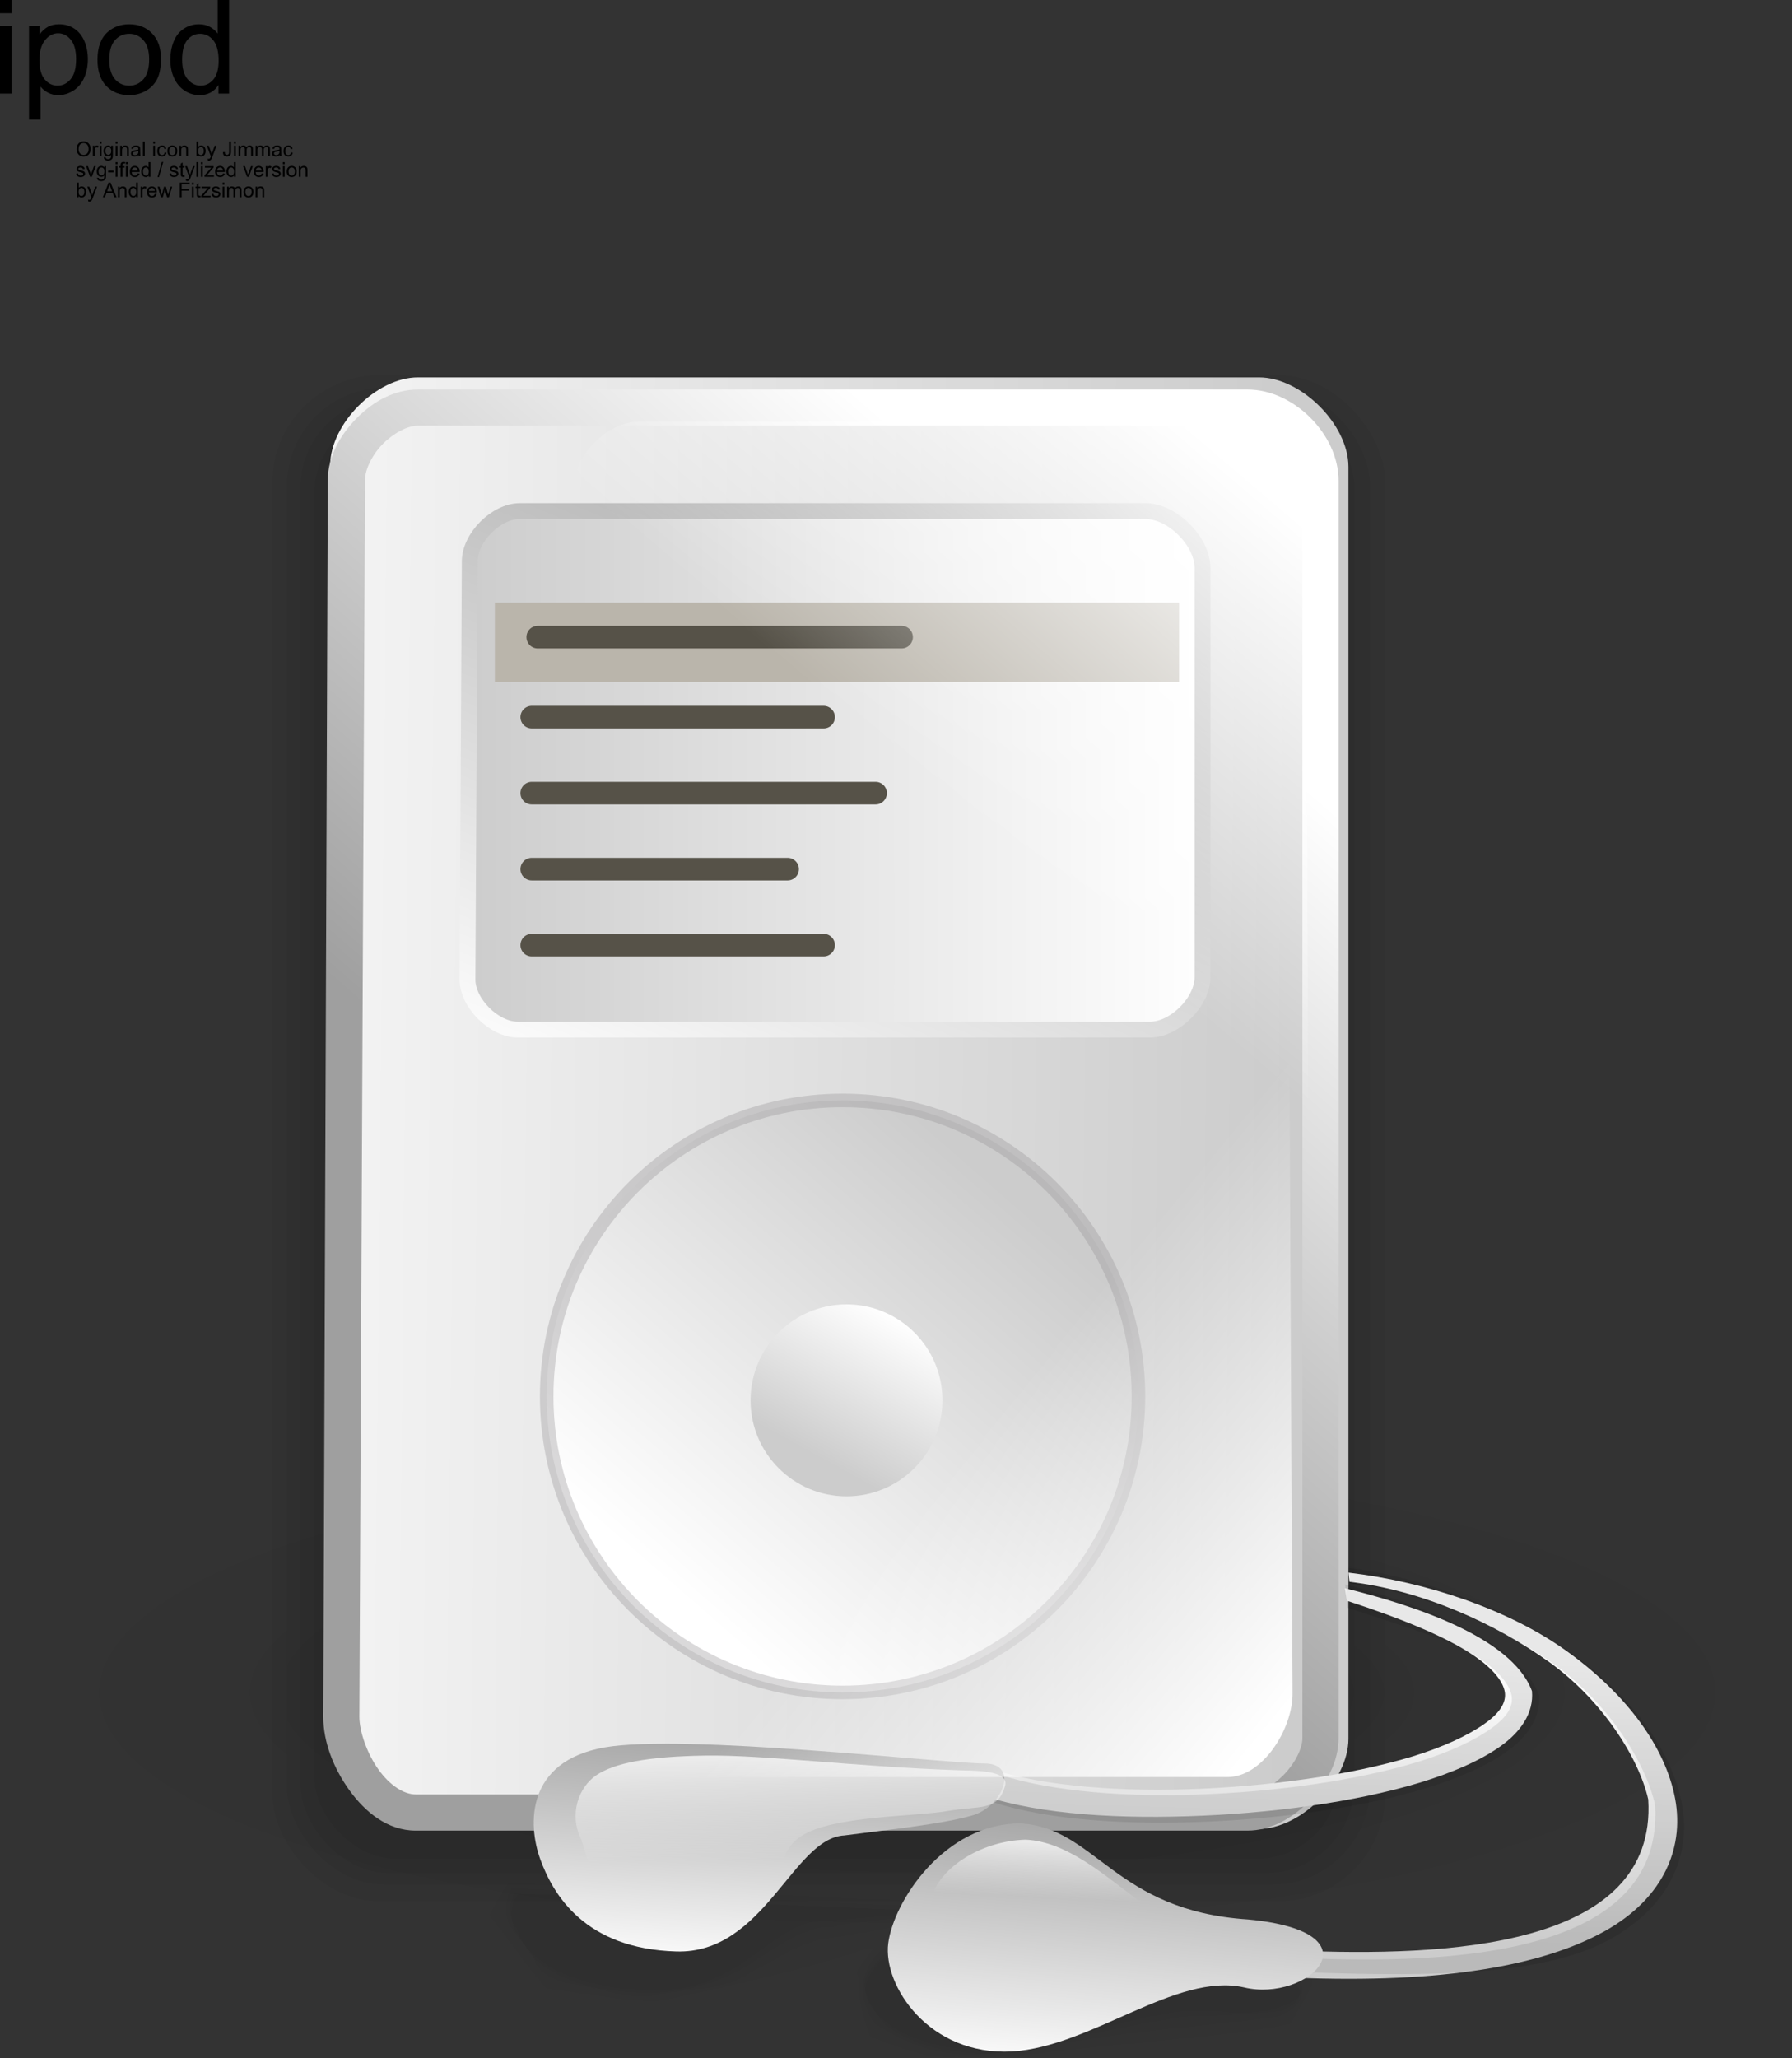 <?xml version="1.0" encoding="UTF-8"?>
<svg version="1.1" viewBox="0 0 164.58 188.97" xmlns="http://www.w3.org/2000/svg" xmlns:xlink="http://www.w3.org/1999/xlink">
<rect x="0" y="0" width="164.58" height="188.97" fill="#333333" stroke="none"/>
<defs>
<linearGradient id="d">
<stop stop-color="#fff" stop-opacity="0" offset="0"/>
<stop stop-color="#fff" offset="1"/>
</linearGradient>
<linearGradient id="c">
<stop stop-color="#9f9f9f" offset="0"/>
<stop stop-color="#fff" offset="1"/>
</linearGradient>
<linearGradient id="a">
<stop stop-opacity=".115" offset="0"/>
<stop stop-opacity="0" offset="1"/>
</linearGradient>
<linearGradient id="b">
<stop stop-color="#ccc" offset="0"/>
<stop stop-color="#fff" offset="1"/>
</linearGradient>
<linearGradient id="p" x1="36.71" x2="93.953" y1="19.995" y2="19.995" gradientTransform="scale(1.186 .843)" gradientUnits="userSpaceOnUse" xlink:href="#b"/>
<linearGradient id="o" x1="141.22" x2="8.121" y1="58.898" y2="56.978" gradientTransform="scale(.84 1.19)" gradientUnits="userSpaceOnUse" xlink:href="#b"/>
<radialGradient id="e" cx="-51.176" cy="-29.754" r="22.154" gradientUnits="userSpaceOnUse" xlink:href="#a"/>
<linearGradient id="n" x1="77.969" x2="113.38" y1="74.905" y2="17.41" gradientTransform="scale(.84 1.191)" gradientUnits="userSpaceOnUse" xlink:href="#c"/>
<linearGradient id="m" x1="28.488" x2="19.041" y1="23.632" y2="34.459" gradientUnits="userSpaceOnUse" xlink:href="#b"/>
<linearGradient id="l" x1="21.82" x2="28.459" y1="34.528" y2="22.448" gradientUnits="userSpaceOnUse" xlink:href="#b"/>
<linearGradient id="k" x1="78.029" x2="36.105" y1="7.929" y2="79.201" gradientTransform="scale(1.186 .843)" gradientUnits="userSpaceOnUse" xlink:href="#c"/>
<linearGradient id="aa" x1="16.213" x2="13.665" y1="60.277" y2="76.761" gradientTransform="scale(1.601 .624)" gradientUnits="userSpaceOnUse" xlink:href="#c"/>
<linearGradient id="j" x1="75.953" x2="76.852" y1="199.36" y2="189.95" gradientTransform="scale(1.39 .719)" gradientUnits="userSpaceOnUse" xlink:href="#d"/>
<linearGradient id="i" x1="47.097" x2="46.3" y1="215.44" y2="196.63" gradientTransform="scale(1.545 .647)" gradientUnits="userSpaceOnUse" xlink:href="#d"/>
<linearGradient id="h" x1="88.548" x2="90.248" y1="192.65" y2="158.54" gradientTransform="scale(1.315 .76)" gradientUnits="userSpaceOnUse" xlink:href="#b"/>
<linearGradient id="g" x1="108.98" x2="128.49" y1="39.61" y2="7.195" gradientTransform="scale(.84 1.19)" gradientUnits="userSpaceOnUse" xlink:href="#d"/>
<linearGradient id="f" x1="111.31" x2="135.57" y1="81.803" y2="110.09" gradientTransform="scale(.84 1.19)" gradientUnits="userSpaceOnUse" xlink:href="#d"/>
<linearGradient id="ab" x1="84.883" x2="64.232" y1="255.16" y2="213.09" gradientTransform="scale(1.309 .764)" gradientUnits="userSpaceOnUse" xlink:href="#a"/>
<linearGradient id="z" x1="7.398" x2="10.096" y1="91.368" y2="76.259" gradientTransform="scale(1.639 .61)" gradientUnits="userSpaceOnUse" xlink:href="#a"/>
<linearGradient id="y" x1="84.889" x2="64.241" y1="255.14" y2="213.07" gradientTransform="scale(1.309 .764)" gradientUnits="userSpaceOnUse" xlink:href="#a"/>
<linearGradient id="x" x1="82.953" x2="63.48" y1="255.96" y2="216.29" gradientTransform="scale(1.32 .758)" gradientUnits="userSpaceOnUse" xlink:href="#a"/>
<linearGradient id="w" x1="84.439" x2="64.104" y1="254.96" y2="213.53" gradientTransform="scale(1.31 .763)" gradientUnits="userSpaceOnUse" xlink:href="#a"/>
<linearGradient id="v" x1="83.117" x2="63.104" y1="256.81" y2="216.04" gradientTransform="scale(1.322 .756)" gradientUnits="userSpaceOnUse" xlink:href="#a"/>
<linearGradient id="u" x1="7.428" x2="9.963" y1="93.51" y2="79.317" gradientTransform="scale(1.673 .598)" gradientUnits="userSpaceOnUse" xlink:href="#a"/>
<linearGradient id="t" x1="7.337" x2="9.832" y1="94.823" y2="80.855" gradientTransform="scale(1.698 .589)" gradientUnits="userSpaceOnUse" xlink:href="#a"/>
<linearGradient id="s" x1="7.469" x2="10.053" y1="92.4" y2="77.929" gradientTransform="scale(1.655 .604)" gradientUnits="userSpaceOnUse" xlink:href="#a"/>
<linearGradient id="r" x1="22.048" x2="20.419" y1="55.342" y2="65.88" gradientTransform="scale(1.381 .724)" gradientUnits="userSpaceOnUse" xlink:href="#c"/>
<linearGradient id="q" x1="14.067" x2="12.451" y1="57.079" y2="67.534" gradientTransform="scale(1.505 .664)" gradientUnits="userSpaceOnUse" xlink:href="#c"/>
</defs>
<g transform="matrix(1.016 0 0 1.016 -2.01 29.064)">
<path d="m33.66 15.708c0.018-3.617 4.056-7.673 7.673-7.673h73.597c3.68 0 7.82 4.131 7.82 7.815v111.25c0 3.72-4.17 7.88-7.89 7.88h-73.811c-4.304 0-7.942-5.89-7.921-10.19l0.532-109.08z" fill="#fff" fill-rule="evenodd" stroke-width=".438"/>
<g transform="matrix(1.077,0,0,1.17,33.195,-71.134)" fill-opacity=".074" fill-rule="evenodd" stroke-width=".25">
<path d="m84.073 157.86c-0.786 1.71-1.035 3.58-0.273 5.31 2.65 1.7 5.492 3.06 8.246 4.52 2.415 1.21 1.52 1.97-0.494 3.29-2.013 1.31-3.777 1.79-6.829 2.54-3.052 0.74-6.725 1.29-11.648 1-4.923-0.3-14.502-1.09-18.096-0.36s-1.797 3.41-0.474 4.54c1.322 1.13 2.467 0.34 6.102 0.78 3.636 0.44 10.762 0.65 15.961 0.22 5.199-0.44 11.457-0.67 15.325-1.91 3.868-1.23 6.323-3.62 7.587-5.22 1.26-1.61 0.264-3.63 2.02-1.3 1.76 2.33 4.75 5.24 5.01 7.57 0.25 2.34-1.31 3.62-3.37 5.14-2.05 1.52-4.122 2.06-7.849 2.88-3.726 0.82-9.92 1.29-14.592 2.25-1.52 1.12-1.644 1.22-0.984 2.9 5.679-0.18 12.462 0.94 16.87 0.15 4.405-0.8 12.305-3.15 14.375-7.13 1.85-3.64 2.14-6.79 0.84-9.61s-4.58-6.34-7.47-8.6c-2.88-2.26-5.762-4.61-9.416-5.44-3.584-1.26-7.162-2.54-10.75-3.79l-0.091 0.27z" fill="url(#y)"/>
<path d="m85.009 159.03-0.616 0.92c5.942 0.7 11.814 3.35 16.097 6.38 4.28 3.02 7.29 7.65 8.05 10.98 0.76 11.96-16.604 12.55-28.456 12.07l-0.091 2.16c12.072 0.49 20.077-1 24.987-3.69 4.92-2.69 6.6-6.86 5.66-10.99-0.94-4.12-4.17-8.2-8.76-11.43-4.584-3.24-10.528-5.65-16.871-6.4zm-1.12 1.38 0.299 1.05c4.674 1.5 7.994 2.92 10.033 4.24 2.039 1.31 2.672 2.42 2.736 3.15s-0.333 1.51-1.642 2.43c-1.308 0.92-3.349 1.86-5.837 2.61-4.975 1.5-11.703 2.41-18.149 2.61-6.447 0.21-12.644-0.38-16.417-1.8l-0.821 2.07c4.309 1.62 10.621 2.1 17.238 1.9 6.616-0.21 13.54-1.13 18.788-2.71 2.624-0.79 4.848-1.74 6.475-2.88 1.628-1.14 2.708-2.66 2.554-4.41-1.639-4.35-9.903-6.95-15.257-8.26z" fill="url(#x)"/>
<path d="m84.399 158.18c-0.743 1.52-1.456 3.07-0.122 4.52 1.662 1.45 4.157 1.99 6.132 3.09 1.634 0.99 4.205 1.11 4.49 3.36-0.772 2.17-1.661 2.07-5.687 3.18-4.248 1.01-8.33 1.37-12.965 1.8-4.634 0.42-11.275 0.96-14.715 0.54-3.441-0.43-4.366-1.1-6.136-0.46s-3.724 2.91-0.365 3.96c3.359 1.06 10.173 1.4 15.667 1.23 5.495-0.17 13.059-1.08 17.002-1.49 3.944-0.41 9.158-2.91 10.972-5.77 1.928-2.75 0.266-5.18 2.218-3.01 2.29 1.68 3.96 4.09 5.09 6.01 1.12 1.93 1.48 3.78 0.68 5.67-0.8 1.88-2.43 3.3-4.49 4.37-2.171 1.17-3.025 1.56-6.499 2.23s-15.087-1.63-14.449 1.52c-2.042 0.23-2.141 1.1-1.423 2.33 3.736 0.95 7.868 1.05 11.431 0.89 3.562-0.15 7.223-0.47 9.82-1.63 2.59-1.16 8.1-2.96 9.48-6.31 1.27-3.13 2.23-5.85 0.88-8.62s-4.12-6.64-7.41-8.86c-1.9-1.64-3.57-3.34-6.035-4.04-4.281-2.15-8.934-3.32-13.475-4.78l-0.091 0.27z" fill="url(#w)"/>
<path d="m84.438 158.72c-1.418 1.35-1.249 2.56 0.182 3.78 3.202 1.41 6.663 2.57 9.675 4.28 1.39 0.85 2.481 2.63-0.743 4.8-3.888 2.5-17.228 4.43-22.464 4.38-5.237-0.04-12.586-1.38-15.653-1.57s-3.568 2.09-0.574 3.13c2.994 1.03 6.148 1.43 13.01 1.44 6.861 0.12 19.324-1.58 23.12-2.64s5.527-2.46 7.546-4.43c1.194-1.17 0.988-2.88 0.403-4.16-0.93-1.04-3.834-3.82-1.141-1.68 2.561 1.96 5.491 3.41 7.031 6.32 1.32 1.51 1.9 3.3 2.36 5.2 0.46 1.89-0.1 2.75-0.98 4.76-0.87 2-3.15 3.17-5.63 4.31-2.479 1.14-5.643 1.58-9.183 1.72-3.539 0.13-11.222-1.21-11.452-0.91 0.584 2.84-0.846 4.52 2.958 4.45 3.915-0.06 9.554 0.02 13.493-0.75 3.934-0.78 6.594-1.41 8.834-2.8 2.25-1.4 4.36-3.29 5.2-5.31 0.84-2.03 1.3-3.86 0.42-6.75s-3.67-7.02-7.01-9.16c-2.6-1.92-4.923-4.27-8.148-5.1-3.562-1.67-7.352-2.65-11.163-3.58l-0.091 0.27z" fill="url(#v)"/>
</g>
<g transform="matrix(1.118,0,0,1.118,92.798,-169.3)" fill-opacity=".041" fill-rule="evenodd" stroke-width="1pt">
<rect x="-55.828" y="159.11" width="82.856" height="116.97" rx="6.646" ry="6.646"/>
<rect x="-58.034" y="157.18" width="87.582" height="120.99" rx="7.911" ry="7.942"/>
<rect x="-56.95" y="158.04" width="85.232" height="119.21" rx="7.229" ry="7.229"/>
<rect x="-59.219" y="156.16" width="90.001" height="123.37" rx="8.73" ry="8.73"/>
</g>
<path transform="matrix(3.606,0,0,1.028,268.53,154.92)" d="m-29.022-29.754c0 12.235-9.919 22.154-22.154 22.154s-22.154-9.919-22.154-22.154 9.919-22.154 22.154-22.154 22.154 9.919 22.154 22.154z" fill="url(#e)" fill-rule="evenodd" stroke-width="1pt"/>
<g transform="matrix(3.263,0,0,2.181,28.14,27.347)" fill-opacity=".124" fill-rule="evenodd" stroke-linecap="round" stroke-linejoin="round" stroke-width=".375">
<path d="m6.781 52.062c-0.655 0.505-0.867 1.449-0.494 2.194 0.179 0.688 0.439 1.327 1.013 1.779 0.702 0.667 1.767 0.867 2.711 0.876 1.156-0.025 2.22-0.585 2.993-1.43 0.624-0.547 1.162-1.25 2.053-1.307 1.132-0.352 2.395-0.32 3.489-0.706 0.478-0.18 0.996-1.065 0.511-1.322-2.273-0.261-4.547-0.485-6.838-0.461-1.425-5e-3 -2.867-0.115-4.281-0.056-0.385 0.144-0.771 0.289-1.156 0.433zm12.031 1.563c-1.281 0.134-2.139 1.233-2.706 2.301-0.419 0.713 0.024 1.596 0.363 2.262 0.499 0.611 1.165 1.006 1.943 1.138 0.653 0.151 1.299 0.179 1.917-0.121 1.46-0.409 2.894-0.962 4.37-1.283 0.9-0.087 1.82-0.104 2.707-0.234 0.625-0.315 0.767-0.807 0.344-1.376-1.399-0.478-2.956-0.645-4.362-1.129-1.237-0.599-2.372-1.666-3.812-1.625-0.254 0.022-0.509 0.045-0.764 0.067z" fill="url(#u)"/>
<path d="m19.397 59.271c-2.308 0.115-3.582-1.626-3.434-2.661s1.551-2.957 3.655-2.957c2.105 0.099 2.603 2.152 6.314 2.366 3.711 0.312 1.662 2.053-0.111 1.675-1.883-0.378-4.227 1.462-6.424 1.577zm-0.776-7.096c-1.107 0-8.344-0.739-10.523-0.394-2.178 0.345-2.123 1.905-1.772 2.759 0.351 0.855 1.218 2.202 3.766 2.267 2.437 0.066 3.231-2.792 4.652-2.858 1.422-0.164 2.696-0.279 3.545-0.493 0.849-0.213 1.329-1.281 0.332-1.281z" fill="url(#t)"/>
<path d="m6.688 51.781c-0.46 0.474-0.744 1.087-0.697 1.766-0.001 0.709 0.569 1.314 0.793 1.982 0.143 0.706 0.705 0.967 1.354 1.096 0.718 0.191 1.423 0.666 2.174 0.328 0.87-0.224 1.859-0.181 2.492-0.913 0.79-0.561 1.45-1.373 2.474-1.453 0.835-0.217 1.67-0.433 2.504-0.649-0.633 0.614-1.544 1.023-1.758 1.951-0.263 0.72-0.123 1.572 0.165 2.267 0.704 0.72 1.591 1.314 2.641 1.308 1.052 3e-3 2.086-0.416 3.131-0.577 1.781-0.447 3.619-0.632 5.415-0.981 0.589-0.349 0.819-0.866 0.625-1.531-1.196-0.818-2.742-0.921-4.059-1.517-1.239-0.427-2.439-1.025-3.702-1.347-0.468-0.019-1.519-0.084-0.98-0.752 0.254-0.614-0.52-1.068-1.083-0.917-3.371-0.136-6.751-0.359-10.116-0.44-0.458 0.126-0.915 0.253-1.373 0.379z" fill="url(#s)"/>
<path d="m6.531 51.312c-0.381 0.756-0.707 1.58-1 2.376 0.539 1.015 1.018 2.074 1.594 3.062 1.01 0.154 2.026 0.483 3.033 0.531 1.945-0.613 3.885-1.242 5.725-2.134 0.742-0.383-0.388 0.692-0.099 1.133-0.067 0.826 0.11 1.683 0.31 2.47 0.77 0.379 1.495 0.912 2.397 0.816 1.494 0.133 2.966-0.343 4.45-0.486 1.604-0.267 3.274-0.396 4.809-0.892 0.174-0.633 0.571-1.278 0.612-1.902-2.861-1.205-5.839-2.257-8.706-3.474-0.457-0.403-0.779-1.066-1.318-1.316-3.634-0.126-7.275-0.332-10.904-0.409-0.301 0.075-0.602 0.15-0.903 0.225z" fill="url(#z)"/>
</g>
<path d="m31.826 13.423c0.019-3.737 4.191-7.927 7.927-7.927h76.037c3.81 0 8.08 4.268 8.08 8.074v114.94c0 3.84-4.31 8.15-8.15 8.15h-76.26c-4.446 0-8.206-6.09-8.184-10.54l0.55-112.7z" fill="url(#o)" fill-rule="evenodd" stroke-width=".438"/>
<path d="m44.441 22.096c0.012-2.13 2.389-4.518 4.519-4.518h56.57c2.42 0 5.15 2.723 5.15 5.151v36.958c0 2.236-2.51 4.744-4.75 4.744h-57.151c-2.141 0-4.552-2.4-4.541-4.541l0.203-37.794z" fill="url(#p)" fill-rule="evenodd" stroke="url(#k)" stroke-width="1.428"/>
<path d="m46.711 25.85v7.156h61.849v-7.156h-61.849z" fill="#bab5ab" fill-rule="evenodd" stroke-width="1pt"/>
<path d="m50.586 28.964h32.892m-33.434 27.831h26.386m-26.386-6.867h23.132m-23.132-6.868h31.084m-31.084-6.867h26.386" fill="none" stroke="#565248" stroke-linecap="round" stroke-linejoin="round" stroke-width="2.039"/>
<path transform="matrix(3.263 0 0 3.263 -2.098 .208)" d="m32.788 29.84c0 4.527-3.67 8.197-8.197 8.197s-8.197-3.67-8.197-8.197 3.67-8.197 8.197-8.197 8.197 3.67 8.197 8.197z" fill="url(#m)" fill-rule="evenodd" stroke="#969496" stroke-opacity=".355" stroke-width=".375"/>
<path transform="matrix(1.058,0,0,1.058,52.481,66.359)" d="m32.788 29.84c0 4.527-3.67 8.197-8.197 8.197s-8.197-3.67-8.197-8.197 3.67-8.197 8.197-8.197 8.197 3.67 8.197 8.197z" fill="url(#l)" fill-rule="evenodd" stroke-opacity=".488" stroke-width="1.156"/>
<path d="m39.767 6.592c-2.147 0-4.027 1.069-5.506 2.549-1.479 1.481-2.642 3.466-2.651 5.608l-0.408 111.76c-9e-3 2.29 0.928 4.65 2.345 6.63 1.418 1.97 3.443 3.67 6.017 3.67h75.156c2.19 0 4.09-1.14 5.6-2.65 1.52-1.52 2.66-3.52 2.66-5.71v-113.6c0-2.174-1.05-4.205-2.55-5.709-1.51-1.504-3.54-2.549-5.71-2.549h-74.953zm0 3.263h74.953c0.94 0 2.34 0.607 3.36 1.631 1.02 1.025 1.63 2.423 1.63 3.365v113.6c0 0.95-0.7 2.33-1.73 3.36-1.04 1.04-2.31 1.73-3.26 1.73h-75.156c-1.069 0-2.338-0.81-3.365-2.24-1.028-1.43-1.739-3.44-1.734-4.79l0.51-111.76c4e-3 -0.92 0.631-2.262 1.631-3.264 1.001-1.001 2.247-1.631 3.161-1.631z" fill="url(#n)" fill-rule="evenodd" stroke-width="1.011"/>
<path d="m123.88 113.5 0.09 0.83c6.64 0.78 13.21 3.79 18 7.21s8.15 8.67 9 12.45c0.84 13.53-18.57 14.2-31.82 13.66l-0.1 2.45c13.5 0.54 22.44-1.13 27.94-4.18s7.37-7.77 6.32-12.44c-1.05-4.68-4.66-9.29-9.79-12.95-5.13-3.67-12.54-6.19-19.64-7.03zm-0.32 1.41 0.18 1.13c5.23 1.7 8.94 3.3 11.22 4.79s2.98 2.75 3.06 3.57c0.07 0.82-0.38 1.72-1.84 2.75-1.46 1.04-3.74 2.11-6.53 2.96-5.56 1.69-13.08 2.73-20.29 2.96-7.2 0.23-14.133-0.44-18.352-2.04l-0.918 2.34c4.817 1.83 11.87 2.38 19.27 2.14 7.4-0.23 15.14-1.27 21.01-3.05 2.93-0.9 5.42-1.98 7.24-3.27s3.03-3.01 2.85-4.99c-1.83-4.93-10.91-7.81-16.9-9.29z" fill="url(#h)" fill-rule="evenodd" stroke-width=".25"/>
<path d="m123.86 113.08 0.17 1.42c6.65 0.8 13.77 3.91 18.56 7.38 4.79 3.46 8.15 8.78 9 12.61 0.85 13.71-18.57 14.39-31.82 13.84l-0.35 1.25c13.5 0.55 22.69 0.09 28.19-3s7.37-7.88 6.32-12.61-4.66-9.41-9.79-13.12c-5.12-3.71-13.19-6.92-20.28-7.77zm-0.28 1.48 0.23 2.12c5.22 1.72 9.49 2.97 11.77 4.48s2.99 2.78 3.06 3.61c0.07 0.84-0.37 1.74-1.84 2.79-1.46 1.05-3.74 2.14-6.52 3-5.57 1.72-13.09 2.77-20.3 3-7.2 0.23-14.131-0.45-18.35-2.07l-0.918 2.38c4.817 1.85 11.878 2.4 19.268 2.17 7.4-0.24 15.14-1.29 21.01-3.1 2.93-0.91 5.42-2 7.24-3.31s3.03-3.05 2.86-5.06c-1.84-4.99-11.53-8.51-17.51-10.01z" fill-opacity=".091" fill-rule="evenodd" stroke-width=".25"/>
<g transform="matrix(3.263,0,0,3.263,4.197,3.373)" fill-rule="evenodd" stroke-linecap="round" stroke-linejoin="round" stroke-width=".375">
<path d="m27.36 47.009c-2.308 0.129-3.581-1.827-3.434-2.991 0.148-1.163 1.551-3.323 3.656-3.323 2.104 0.111 2.603 2.419 6.314 2.659 3.71 0.351 1.661 2.308-0.111 1.883-1.883-0.425-4.228 1.643-6.425 1.772z" fill="url(#r)"/>
<path d="m26.585 39.034c-1.108 0-8.345-0.831-10.523-0.443-2.179 0.387-2.123 2.141-1.773 3.101 0.351 0.96 1.219 2.474 3.766 2.548 2.437 0.074 3.231-3.138 4.653-3.212 1.421-0.185 2.695-0.314 3.544-0.554 0.85-0.24 1.33-1.44 0.333-1.44z" fill="url(#q)"/>
</g>
<path d="m86.291 142.49c-1.481 1.78-2.335 3.79-2.309 6.13 0.5 1.94 1.049 3.96 2.989 4.94 1.56 1.79 4.043 1.85 6.186 2.42 5.309-1.55 10.533-3.51 15.843-4.98 2.88-0.51 5.88-0.66 8.71-1.2 2.95-0.6 1.71-2.8-0.63-3.12-4.02-1.18-8.25-2-12.13-3.5-3.15-2.36-6.564-5.39-10.264-5.55-3.7 0.1-7.32 2.18-8.395 4.86z" fill="url(#j)" fill-rule="evenodd" stroke-linecap="round" stroke-linejoin="round" stroke-width=".375"/>
<path d="m55.903 131.79c-1.621 1.08-2.518 3.56-1.389 5.8 0.723 2.07 1.035 4.41 3.116 5.59 1.524 1.65 3.766 2.63 5.87 3.13 2.506-0.1 4.565-0.31 7.095-1.8 2.53-1.5 0.919-5.24 3.746-7.16 2.828-1.92 10.463-1.8 13.215-2.3 3.014-0.51 4.58 0.02 5.24-2.17 0.615-1.64-3.045-1.46-4.289-1.53-9.295-0.32-17.407-1.39-22.743-1.32-5.336 0.08-8.24 0.69-9.861 1.76z" fill="url(#i)" fill-rule="evenodd" stroke-linecap="round" stroke-linejoin="round" stroke-width=".375"/>
<path d="m119.98 15.194c-0.02-2.684-3.01-5.695-5.7-5.695h-54.629c-2.734 0-5.8 3.066-5.8 5.801v82.577c0 2.763 3.094 5.853 5.853 5.853h54.786c3.2 0 5.9-4.373 5.88-7.567l-0.39-80.969z" fill="url(#g)" fill-rule="evenodd" stroke-width=".438"/>
<path d="m118.42 43.432c-0.01-2.684-3.01-5.695-5.69-5.695h-54.63c-2.735 0-5.801 3.066-5.801 5.801v82.572c0 2.76 3.094 5.86 5.853 5.86h54.788c3.19 0 5.9-4.37 5.88-7.57l-0.4-80.968z" fill="url(#f)" fill-rule="evenodd" stroke-width=".438"/>
</g>
<path d="m7.035 13.695c0-0.223 0.06-0.398 0.18-0.524s0.275-0.19 0.464-0.19c0.124 0 0.236 0.03 0.336 0.089 0.1 0.06 0.176 0.143 0.228 0.249s0.079 0.226 0.079 0.361c0 0.136-0.028 0.258-0.083 0.366-0.055 0.108-0.133 0.189-0.234 0.244-0.101 0.056-0.21 0.084-0.327 0.084-0.127 0-0.24-0.031-0.34-0.092s-0.175-0.145-0.227-0.251-0.077-0.218-0.077-0.336zm0.184 3e-3c0 0.162 0.044 0.29 0.131 0.383 0.087 0.094 0.197 0.14 0.328 0.14 0.134 0 0.244-0.047 0.331-0.141s0.13-0.228 0.13-0.401c0-0.11-0.018-0.205-0.056-0.287s-0.091-0.145-0.162-0.19-0.151-0.067-0.24-0.067c-0.126 0-0.234 0.043-0.325 0.13-0.091 0.086-0.136 0.231-0.136 0.433zm1.308 0.653v-0.975h0.149v0.148c0.038-0.069 0.073-0.115 0.105-0.137 0.032-0.022 0.068-0.033 0.106-0.033 0.056 0 0.112 0.018 0.17 0.053l-0.057 0.153c-0.04-0.023-0.081-0.035-0.121-0.035-0.036 0-0.069 0.011-0.097 0.032-0.029 0.022-0.049 0.052-0.061 0.091-0.018 0.058-0.028 0.123-0.028 0.192v0.511h-0.165zm0.63-1.156v-0.19h0.165v0.19h-0.165zm0 1.156v-0.975h0.165v0.975h-0.165zm0.387 0.08 0.161 0.024c0.007 0.05 0.025 0.086 0.056 0.108 0.041 0.031 0.097 0.046 0.168 0.046 0.076 0 0.136-0.015 0.177-0.046 0.042-0.03 0.07-0.073 0.084-0.128 0.009-0.034 0.013-0.104 0.012-0.212-0.072 0.085-0.162 0.128-0.27 0.128-0.134 0-0.238-0.049-0.311-0.145-0.073-0.097-0.11-0.213-0.11-0.348 0-0.093 0.017-0.179 0.051-0.258 0.034-0.078 0.082-0.139 0.146-0.182 0.064-0.043 0.139-0.064 0.225-0.064 0.115 0 0.21 0.047 0.284 0.14v-0.118h0.152v0.842c0 0.152-0.015 0.26-0.046 0.323s-0.08 0.113-0.147 0.15-0.149 0.055-0.247 0.055c-0.116 0-0.21-0.026-0.282-0.078-0.072-0.053-0.106-0.131-0.104-0.237zm0.137-0.585c0 0.128 0.025 0.221 0.076 0.28 0.051 0.058 0.114 0.088 0.191 0.088 0.076 0 0.14-0.029 0.191-0.088 0.051-0.058 0.077-0.15 0.077-0.275 0-0.119-0.026-0.209-0.079-0.269-0.053-0.061-0.117-0.091-0.191-0.091-0.073 0-0.136 0.03-0.187 0.089-0.051 0.06-0.077 0.148-0.077 0.266zm0.941-0.651v-0.19h0.165v0.19h-0.165zm0 1.156v-0.975h0.165v0.975h-0.165zm0.417 0v-0.975h0.149v0.139c0.072-0.107 0.175-0.161 0.31-0.161 0.059 0 0.113 0.011 0.162 0.032 0.05 0.021 0.086 0.048 0.111 0.083 0.024 0.034 0.041 0.075 0.051 0.122 6e-3 0.03 9e-3 0.084 9e-3 0.16v0.6h-0.165v-0.593c0-0.068-6e-3 -0.118-0.019-0.151-0.013-0.034-0.036-0.06-0.068-0.08-0.033-0.02-0.072-0.03-0.116-0.03-0.07 0-0.131 0.023-0.182 0.067-0.051 0.045-0.076 0.13-0.076 0.254v0.533h-0.166zm1.682-0.121c-0.061 0.052-0.12 0.089-0.176 0.11-0.057 0.022-0.117 0.033-0.182 0.033-0.107 0-0.19-0.027-0.247-0.079-0.058-0.052-0.086-0.119-0.086-0.2 0-0.048 0.01-0.092 0.032-0.131 0.022-0.04 0.05-0.071 0.086-0.095 0.035-0.024 0.074-0.042 0.118-0.054 0.033-9e-3 0.082-0.017 0.147-0.025 0.134-0.016 0.232-0.035 0.295-0.057 0-0.023 1e-3 -0.037 1e-3 -0.043 0-0.067-0.016-0.115-0.047-0.142-0.042-0.038-0.105-0.056-0.188-0.056-0.078 0-0.135 0.013-0.172 0.041-0.037 0.027-0.065 0.075-0.082 0.144l-0.162-0.022c0.015-0.069 0.039-0.125 0.073-0.167 0.033-0.043 0.082-0.076 0.145-0.099 0.064-0.023 0.138-0.034 0.222-0.034 0.083 0 0.15 0.01 0.202 0.029 0.052 0.02 0.091 0.045 0.115 0.074 0.025 0.03 0.042 0.067 0.051 0.113 6e-3 0.028 9e-3 0.079 9e-3 0.152v0.22c0 0.154 3e-3 0.251 0.01 0.292 7e-3 0.04 0.021 0.079 0.042 0.117h-0.172c-0.018-0.035-0.029-0.075-0.034-0.121zm-0.013-0.369c-0.06 0.025-0.15 0.046-0.27 0.063-0.068 0.01-0.116 0.021-0.144 0.033s-0.05 0.03-0.065 0.054c-0.016 0.023-0.023 0.049-0.023 0.078 0 0.044 0.016 0.081 0.05 0.11 0.033 0.03 0.082 0.044 0.146 0.044s0.12-0.014 0.17-0.042c0.049-0.027 0.086-0.065 0.109-0.114 0.018-0.037 0.027-0.092 0.027-0.165v-0.061zm0.42 0.49v-1.346h0.165v1.346h-0.165zm0.944-1.156v-0.19h0.165v0.19h-0.165zm0 1.156v-0.975h0.165v0.975h-0.165zm1.054-0.357 0.162 0.021c-0.018 0.112-0.063 0.199-0.136 0.263-0.073 0.063-0.163 0.095-0.269 0.095-0.134 0-0.241-0.044-0.322-0.131s-0.122-0.212-0.122-0.375c0-0.105 0.018-0.197 0.053-0.276 0.034-0.079 0.088-0.138 0.159-0.178 0.071-0.039 0.149-0.059 0.232-0.059 0.106 0 0.193 0.027 0.26 0.08 0.067 0.054 0.111 0.13 0.13 0.228l-0.161 0.025c-0.015-0.065-0.042-0.115-0.081-0.148s-0.086-0.049-0.141-0.049c-0.083 0-0.151 0.03-0.203 0.089-0.052 0.06-0.078 0.154-0.078 0.283 0 0.131 0.025 0.226 0.075 0.286 0.05 0.059 0.116 0.089 0.197 0.089 0.065 0 0.119-0.02 0.162-0.06 0.044-0.04 0.071-0.101 0.083-0.183zm0.242-0.131c0-0.18 0.05-0.314 0.15-0.401 0.084-0.072 0.186-0.108 0.307-0.108 0.134 0 0.243 0.044 0.328 0.132 0.085 0.087 0.128 0.209 0.128 0.364 0 0.125-0.019 0.224-0.056 0.295-0.038 0.072-0.093 0.128-0.165 0.168s-0.15 0.06-0.235 0.06c-0.137 0-0.247-0.044-0.331-0.132-0.084-0.087-0.126-0.213-0.126-0.378zm0.17 0c0 0.125 0.027 0.219 0.081 0.281 0.055 0.062 0.123 0.093 0.206 0.093 0.082 0 0.15-0.031 0.205-0.094 0.054-0.062 0.081-0.157 0.081-0.285 0-0.121-0.027-0.212-0.082-0.274s-0.123-0.093-0.204-0.093c-0.083 0-0.151 0.031-0.206 0.092-0.054 0.062-0.081 0.156-0.081 0.28zm0.938 0.488v-0.975h0.148v0.139c0.072-0.107 0.175-0.161 0.31-0.161 0.059 0 0.113 0.011 0.162 0.032 0.05 0.021 0.086 0.048 0.111 0.083 0.024 0.034 0.041 0.075 0.051 0.122 6e-3 0.03 9e-3 0.084 9e-3 0.16v0.6h-0.165v-0.593c0-0.068-6e-3 -0.118-0.019-0.151-0.013-0.034-0.036-0.06-0.068-0.08-0.033-0.02-0.071-0.03-0.116-0.03-0.07 0-0.131 0.023-0.182 0.067-0.051 0.045-0.076 0.13-0.076 0.254v0.533h-0.165zm1.719 0h-0.153v-1.346h0.165v0.48c0.07-0.087 0.159-0.131 0.267-0.131 0.06 0 0.117 0.012 0.17 0.036 0.054 0.024 0.098 0.058 0.132 0.102 0.035 0.044 0.062 0.097 0.082 0.158 0.019 0.062 0.029 0.128 0.029 0.199 0 0.167-0.041 0.296-0.124 0.387-0.082 0.091-0.182 0.137-0.297 0.137s-0.205-0.048-0.271-0.144v0.122zm-2e-3 -0.495c0 0.117 0.016 0.201 0.048 0.253 0.052 0.085 0.122 0.128 0.211 0.128 0.072 0 0.135-0.032 0.187-0.094 0.053-0.063 0.079-0.156 0.079-0.281 0-0.127-0.025-0.221-0.076-0.281-0.05-0.061-0.111-0.091-0.183-0.091s-0.134 0.031-0.187 0.094c-0.052 0.063-0.079 0.153-0.079 0.272zm0.889 0.87-0.019-0.155c0.036 0.01 0.068 0.014 0.095 0.014 0.036 0 0.066-6e-3 0.088-0.018s0.04-0.029 0.054-0.051c0.01-0.017 0.027-0.058 0.05-0.123 4e-3 -9e-3 8e-3 -0.023 0.015-0.041l-0.37-0.976h0.178l0.203 0.564c0.026 0.072 0.05 0.147 0.071 0.226 0.019-0.076 0.041-0.15 0.068-0.222l0.208-0.568h0.165l-0.371 0.991c-0.039 0.107-0.07 0.181-0.092 0.221-0.03 0.055-0.063 0.095-0.101 0.12s-0.083 0.038-0.136 0.038c-0.032 0-0.067-7e-3 -0.106-0.02zm1.398-0.757 0.161-0.022c4e-3 0.103 0.023 0.173 0.057 0.211 0.035 0.038 0.082 0.057 0.143 0.057 0.044 0 0.083-0.01 0.115-0.031 0.033-0.02 0.055-0.048 0.067-0.083 0.013-0.036 0.019-0.092 0.019-0.169v-0.927h0.178v0.917c0 0.113-0.014 0.2-0.041 0.262-0.027 0.061-0.071 0.108-0.13 0.141-0.059 0.032-0.128 0.049-0.207 0.049-0.118 0-0.209-0.034-0.272-0.102-0.062-0.068-0.092-0.169-0.09-0.303zm1.01-0.774v-0.19h0.166v0.19h-0.166zm0 1.156v-0.975h0.166v0.975h-0.166zm0.418 0v-0.975h0.148v0.137c0.03-0.048 0.071-0.086 0.122-0.115 0.05-0.029 0.108-0.044 0.173-0.044 0.072 0 0.131 0.015 0.178 0.045 0.046 0.03 0.078 0.072 0.097 0.126 0.077-0.114 0.178-0.171 0.301-0.171 0.097 0 0.171 0.027 0.223 0.08 0.052 0.054 0.078 0.136 0.078 0.248v0.669h-0.164v-0.614c0-0.066-5e-3 -0.114-0.016-0.143s-0.03-0.052-0.058-0.07-0.061-0.027-0.099-0.027c-0.069 0-0.126 0.023-0.171 0.069-0.045 0.045-0.068 0.118-0.068 0.218v0.567h-0.165v-0.634c0-0.073-0.014-0.128-0.04-0.165-0.027-0.036-0.071-0.055-0.133-0.055-0.046 0-0.089 0.012-0.129 0.037-0.039 0.024-0.068 0.06-0.085 0.107-0.018 0.047-0.027 0.115-0.027 0.204v0.506h-0.165zm1.567 0v-0.975h0.148v0.137c0.031-0.048 0.071-0.086 0.122-0.115s0.109-0.044 0.173-0.044c0.073 0 0.132 0.015 0.178 0.045s0.079 0.072 0.098 0.126c0.077-0.114 0.177-0.171 0.301-0.171 0.096 0 0.171 0.027 0.223 0.08 0.052 0.054 0.078 0.136 0.078 0.248v0.669h-0.165v-0.614c0-0.066-5e-3 -0.114-0.016-0.143-0.01-0.029-0.03-0.052-0.058-0.07s-0.061-0.027-0.099-0.027c-0.069 0-0.125 0.023-0.171 0.069-0.045 0.045-0.068 0.118-0.068 0.218v0.567h-0.165v-0.634c0-0.073-0.013-0.128-0.04-0.165-0.027-0.036-0.071-0.055-0.132-0.055-0.047 0-0.09 0.012-0.129 0.037-0.04 0.024-0.068 0.06-0.086 0.107s-0.027 0.115-0.027 0.204v0.506h-0.165zm2.203-0.121c-0.061 0.052-0.12 0.089-0.176 0.11-0.057 0.022-0.118 0.033-0.182 0.033-0.107 0-0.19-0.027-0.247-0.079-0.058-0.052-0.086-0.119-0.086-0.2 0-0.048 0.01-0.092 0.032-0.131 0.022-0.04 0.05-0.071 0.085-0.095 0.036-0.024 0.075-0.042 0.119-0.054 0.033-9e-3 0.082-0.017 0.147-0.025 0.133-0.016 0.232-0.035 0.295-0.057 0-0.023 1e-3 -0.037 1e-3 -0.043 0-0.067-0.016-0.115-0.047-0.142-0.042-0.038-0.105-0.056-0.188-0.056-0.078 0-0.135 0.013-0.172 0.041-0.037 0.027-0.065 0.075-0.083 0.144l-0.161-0.022c0.015-0.069 0.039-0.125 0.072-0.167 0.034-0.043 0.083-0.076 0.146-0.099 0.064-0.023 0.138-0.034 0.222-0.034 0.083 0 0.15 0.01 0.202 0.029 0.052 0.02 0.091 0.045 0.115 0.074 0.024 0.03 0.042 0.067 0.051 0.113 6e-3 0.028 9e-3 0.079 9e-3 0.152v0.22c0 0.154 3e-3 0.251 0.01 0.292 7e-3 0.04 0.021 0.079 0.042 0.117h-0.173c-0.017-0.035-0.028-0.075-0.033-0.121zm-0.013-0.369c-0.06 0.025-0.15 0.046-0.27 0.063-0.068 0.01-0.116 0.021-0.144 0.033s-0.05 0.03-0.065 0.054c-0.016 0.023-0.023 0.049-0.023 0.078 0 0.044 0.016 0.081 0.05 0.11 0.033 0.03 0.082 0.044 0.146 0.044s0.12-0.014 0.17-0.042c0.049-0.027 0.086-0.065 0.109-0.114 0.018-0.037 0.027-0.092 0.027-0.165v-0.061zm1.06 0.133 0.162 0.021c-0.018 0.112-0.063 0.199-0.136 0.263-0.073 0.063-0.163 0.095-0.27 0.095-0.133 0-0.24-0.044-0.321-0.131s-0.122-0.212-0.122-0.375c0-0.105 0.018-0.197 0.052-0.276 0.035-0.079 0.088-0.138 0.16-0.178 0.071-0.039 0.148-0.059 0.232-0.059 0.106 0 0.193 0.027 0.26 0.08 0.067 0.054 0.11 0.13 0.129 0.228l-0.16 0.025c-0.016-0.065-0.043-0.115-0.081-0.148-0.039-0.033-0.086-0.049-0.141-0.049-0.084 0-0.151 0.03-0.203 0.089-0.052 0.06-0.078 0.154-0.078 0.283 0 0.131 0.025 0.226 0.075 0.286 0.05 0.059 0.116 0.089 0.197 0.089 0.064 0 0.118-0.02 0.162-0.06 0.043-0.04 0.071-0.101 0.083-0.183zm-19.723 1.945 0.163-0.026c0.009 0.066 0.035 0.116 0.077 0.151s0.101 0.052 0.176 0.052c0.076 0 0.132-0.015 0.169-0.046s0.055-0.067 0.055-0.109c0-0.037-0.016-0.067-0.049-0.088-0.023-0.015-0.079-0.033-0.169-0.056-0.121-0.031-0.205-0.057-0.252-0.079-0.047-0.023-0.082-0.054-0.106-0.093-0.024-0.04-0.036-0.083-0.036-0.131 0-0.043 0.01-0.084 0.03-0.121 0.02-0.037 0.047-0.067 0.081-0.092 0.026-0.019 0.061-0.035 0.105-0.048 0.044-0.013 0.092-0.02 0.143-0.02 0.076 0 0.144 0.011 0.202 0.033 0.058 0.022 0.1 0.052 0.128 0.09 0.028 0.037 0.046 0.088 0.057 0.151l-0.162 0.022c-0.007-0.05-0.029-0.09-0.064-0.118s-0.085-0.042-0.149-0.042c-0.076 0-0.13 0.013-0.163 0.038-0.032 0.025-0.049 0.054-0.049 0.088 0 0.021 0.007 0.041 0.02 0.058s0.035 0.032 0.063 0.044c0.017 6e-3 0.065 0.02 0.146 0.042 0.117 0.031 0.198 0.057 0.245 0.077 0.046 0.019 0.082 0.048 0.109 0.086s0.04 0.085 0.04 0.142c0 0.055-0.016 0.106-0.048 0.155s-0.079 0.086-0.139 0.113c-0.061 0.027-0.129 0.04-0.206 0.04-0.127 0-0.223-0.026-0.289-0.079s-0.109-0.131-0.127-0.234zm1.276 0.291-0.371-0.975h0.174l0.209 0.584c0.023 0.063 0.043 0.128 0.062 0.196 0.015-0.051 0.035-0.113 0.061-0.185l0.216-0.595h0.17l-0.369 0.975h-0.154zm0.639 0.081 0.161 0.023c0.007 0.05 0.025 0.086 0.056 0.109 0.041 0.03 0.097 0.046 0.168 0.046 0.076 0 0.136-0.016 0.177-0.046 0.042-0.031 0.07-0.074 0.084-0.129 0.009-0.033 0.013-0.104 0.012-0.212-0.072 0.085-0.162 0.128-0.27 0.128-0.134 0-0.238-0.048-0.311-0.145s-0.11-0.213-0.11-0.348c0-0.093 0.017-0.179 0.05-0.257 0.034-0.079 0.083-0.14 0.146-0.182 0.064-0.043 0.139-0.065 0.225-0.065 0.115 0 0.21 0.047 0.284 0.14v-0.118h0.152v0.843c0 0.151-0.015 0.259-0.046 0.322-0.031 0.064-0.08 0.114-0.147 0.15-0.067 0.037-0.149 0.055-0.247 0.055-0.116 0-0.21-0.026-0.282-0.078s-0.106-0.131-0.104-0.236zm0.137-0.586c0 0.128 0.025 0.221 0.076 0.28s0.114 0.088 0.191 0.088c0.076 0 0.139-0.029 0.191-0.087 0.051-0.059 0.077-0.151 0.077-0.275 0-0.12-0.026-0.21-0.079-0.27-0.053-0.061-0.117-0.091-0.191-0.091-0.073 0-0.136 0.03-0.187 0.09-0.051 0.059-0.077 0.148-0.077 0.265zm0.875 0.101v-0.166h0.507v0.166h-0.507zm0.693-0.751v-0.19h0.165v0.19h-0.165zm0 1.155v-0.975h0.165v0.975h-0.165zm0.457 0v-0.846h-0.146v-0.129h0.146v-0.103c0-0.066 6e-3 -0.114 0.017-0.146 0.016-0.043 0.044-0.078 0.084-0.104 0.04-0.027 0.097-0.04 0.169-0.04 0.046 0 0.098 5e-3 0.154 0.016l-0.025 0.144c-0.034-6e-3 -0.067-9e-3 -0.097-9e-3 -0.05 0-0.086 0.011-0.107 0.032-0.02 0.022-0.031 0.062-0.031 0.12v0.09h0.19v0.129h-0.19v0.846h-0.164zm0.483-1.155v-0.19h0.165v0.19h-0.165zm0 1.155v-0.975h0.165v0.975h-0.165zm1.084-0.314 0.171 0.021c-0.027 0.1-0.077 0.177-0.15 0.232-0.072 0.055-0.165 0.083-0.279 0.083-0.142 0-0.255-0.044-0.339-0.132-0.083-0.088-0.125-0.211-0.125-0.369 0-0.164 0.042-0.291 0.127-0.382 0.084-0.09 0.194-0.136 0.328-0.136 0.131 0 0.237 0.045 0.32 0.133 0.082 0.089 0.123 0.214 0.123 0.375v0.044h-0.727c6e-3 0.107 0.036 0.189 0.091 0.246 0.054 0.057 0.122 0.085 0.203 0.085 0.061 0 0.113-0.016 0.155-0.048 0.043-0.031 0.077-0.082 0.102-0.152zm-0.542-0.267h0.544c-7e-3 -0.082-0.028-0.143-0.062-0.184-0.053-0.064-0.121-0.096-0.205-0.096-0.076 0-0.14 0.026-0.191 0.076-0.052 0.051-0.081 0.119-0.086 0.204zm1.553 0.581v-0.123c-0.061 0.097-0.152 0.145-0.272 0.145-0.078 0-0.149-0.022-0.214-0.064-0.065-0.043-0.116-0.103-0.152-0.18s-0.053-0.165-0.053-0.264c0-0.098 0.016-0.186 0.048-0.265 0.033-0.079 0.081-0.14 0.146-0.182 0.065-0.043 0.137-0.064 0.218-0.064 0.058 0 0.111 0.013 0.157 0.037 0.045 0.025 0.083 0.058 0.111 0.097v-0.482h0.165v1.345h-0.154zm-0.522-0.486c0 0.124 0.027 0.218 0.079 0.279 0.053 0.062 0.115 0.093 0.187 0.093s0.133-0.029 0.184-0.088c0.05-0.059 0.075-0.15 0.075-0.271 0-0.133-0.025-0.231-0.077-0.293-0.051-0.063-0.115-0.094-0.19-0.094-0.073 0-0.135 0.03-0.184 0.09s-0.074 0.154-0.074 0.284zm1.334 0.509 0.39-1.391h0.132l-0.389 1.391h-0.133zm1.1-0.314 0.163-0.026c9e-3 0.066 0.035 0.116 0.077 0.151s0.1 0.052 0.176 0.052c0.075 0 0.132-0.015 0.168-0.046 0.037-0.031 0.055-0.067 0.055-0.109 0-0.037-0.016-0.067-0.048-0.088-0.023-0.015-0.079-0.033-0.169-0.056-0.121-0.031-0.205-0.057-0.252-0.079-0.047-0.023-0.082-0.054-0.106-0.093-0.024-0.04-0.037-0.083-0.037-0.131 0-0.043 0.01-0.084 0.03-0.121s0.047-0.067 0.081-0.092c0.026-0.019 0.061-0.035 0.106-0.048 0.044-0.013 0.091-0.02 0.142-0.02 0.077 0 0.144 0.011 0.202 0.033 0.057 0.022 0.1 0.052 0.128 0.09 0.027 0.037 0.046 0.088 0.057 0.151l-0.162 0.022c-7e-3 -0.05-0.029-0.09-0.064-0.118s-0.085-0.042-0.149-0.042c-0.076 0-0.13 0.013-0.162 0.038-0.033 0.025-0.049 0.054-0.049 0.088 0 0.021 7e-3 0.041 0.02 0.058 0.014 0.017 0.035 0.032 0.064 0.044 0.016 6e-3 0.065 0.02 0.146 0.042 0.116 0.031 0.198 0.057 0.244 0.077 0.046 0.019 0.082 0.048 0.109 0.086 0.026 0.038 0.039 0.085 0.039 0.142 0 0.055-0.016 0.106-0.048 0.155s-0.078 0.086-0.139 0.113-0.129 0.04-0.205 0.04c-0.127 0-0.224-0.026-0.29-0.079s-0.109-0.131-0.127-0.234zm1.366 0.143 0.024 0.146c-0.046 0.01-0.088 0.015-0.125 0.015-0.06 0-0.106-0.01-0.139-0.029s-0.056-0.044-0.07-0.075c-0.013-0.03-0.02-0.095-0.02-0.195v-0.56h-0.121v-0.129h0.121v-0.241l0.164-0.099v0.34h0.166v0.129h-0.166v0.57c0 0.047 3e-3 0.077 9e-3 0.091 6e-3 0.013 0.015 0.024 0.028 0.032s0.032 0.012 0.057 0.012c0.018 0 0.042-3e-3 0.072-7e-3zm0.153 0.523-0.018-0.155c0.036 0.01 0.068 0.015 0.095 0.015 0.036 0 0.066-6e-3 0.088-0.019 0.022-0.012 0.04-0.029 0.054-0.051 0.01-0.016 0.027-0.057 0.05-0.123 3e-3 -9e-3 8e-3 -0.023 0.015-0.04l-0.37-0.977h0.178l0.203 0.565c0.026 0.071 0.05 0.147 0.071 0.225 0.019-0.075 0.041-0.149 0.068-0.222l0.208-0.568h0.165l-0.371 0.991c-0.039 0.107-0.07 0.181-0.092 0.222-0.03 0.054-0.063 0.094-0.101 0.119-0.038 0.026-0.083 0.038-0.136 0.038-0.032 0-0.067-6e-3 -0.107-0.02zm0.944-0.375v-1.345h0.165v1.345h-0.165zm0.423-1.155v-0.19h0.165v0.19h-0.165zm0 1.155v-0.975h0.165v0.975h-0.165zm0.33 0v-0.134l0.621-0.712c-0.071 3e-3 -0.133 5e-3 -0.187 5e-3h-0.397v-0.134h0.796v0.11l-0.527 0.618-0.102 0.113c0.074-6e-3 0.143-8e-3 0.208-8e-3h0.451v0.142h-0.863zm1.694-0.314 0.171 0.021c-0.027 0.1-0.077 0.177-0.15 0.232s-0.166 0.083-0.279 0.083c-0.142 0-0.255-0.044-0.339-0.132-0.083-0.088-0.125-0.211-0.125-0.369 0-0.164 0.042-0.291 0.127-0.382 0.084-0.09 0.194-0.136 0.328-0.136 0.13 0 0.237 0.045 0.319 0.133 0.083 0.089 0.124 0.214 0.124 0.375 0 0.01 0 0.024-1e-3 0.044h-0.726c6e-3 0.107 0.036 0.189 0.09 0.246 0.055 0.057 0.123 0.085 0.204 0.085 0.061 0 0.112-0.016 0.155-0.048 0.043-0.031 0.077-0.082 0.102-0.152zm-0.542-0.267h0.544c-7e-3 -0.082-0.028-0.143-0.062-0.184-0.053-0.064-0.121-0.096-0.205-0.096-0.076 0-0.14 0.026-0.191 0.076-0.052 0.051-0.081 0.119-0.086 0.204zm1.553 0.581v-0.123c-0.061 0.097-0.152 0.145-0.272 0.145-0.078 0-0.149-0.022-0.214-0.064-0.066-0.043-0.116-0.103-0.152-0.18s-0.054-0.165-0.054-0.264c0-0.098 0.017-0.186 0.049-0.265 0.033-0.079 0.081-0.14 0.146-0.182 0.065-0.043 0.137-0.064 0.217-0.064 0.059 0 0.112 0.013 0.157 0.037 0.046 0.025 0.084 0.058 0.112 0.097v-0.482h0.165v1.345h-0.154zm-0.522-0.486c0 0.124 0.027 0.218 0.079 0.279 0.053 0.062 0.115 0.093 0.186 0.093 0.073 0 0.134-0.029 0.184-0.088 0.051-0.059 0.076-0.15 0.076-0.271 0-0.133-0.026-0.231-0.077-0.293-0.051-0.063-0.115-0.094-0.19-0.094-0.073 0-0.135 0.03-0.184 0.09s-0.074 0.154-0.074 0.284zm1.728 0.486-0.371-0.975h0.175l0.209 0.584c0.023 0.063 0.043 0.128 0.062 0.196 0.015-0.051 0.036-0.113 0.062-0.185l0.216-0.595h0.17l-0.369 0.975h-0.154zm1.336-0.314 0.171 0.021c-0.027 0.1-0.077 0.177-0.15 0.232s-0.165 0.083-0.279 0.083c-0.142 0-0.255-0.044-0.339-0.132-0.083-0.088-0.125-0.211-0.125-0.369 0-0.164 0.042-0.291 0.127-0.382 0.084-0.09 0.194-0.136 0.328-0.136 0.13 0 0.237 0.045 0.319 0.133 0.083 0.089 0.124 0.214 0.124 0.375 0 0.01 0 0.024-1e-3 0.044h-0.726c6e-3 0.107 0.036 0.189 0.091 0.246 0.054 0.057 0.122 0.085 0.203 0.085 0.061 0 0.113-0.016 0.155-0.048 0.043-0.031 0.077-0.082 0.102-0.152zm-0.542-0.267h0.544c-7e-3 -0.082-0.028-0.143-0.062-0.184-0.053-0.064-0.121-0.096-0.205-0.096-0.076 0-0.14 0.026-0.191 0.076-0.052 0.051-0.081 0.119-0.086 0.204zm0.919 0.581v-0.975h0.149v0.148c0.038-0.069 0.073-0.115 0.105-0.137s0.068-0.033 0.106-0.033c0.056 0 0.112 0.018 0.17 0.054l-0.057 0.153c-0.04-0.024-0.081-0.036-0.121-0.036-0.036 0-0.069 0.011-0.097 0.033-0.029 0.021-0.05 0.051-0.062 0.09-0.018 0.059-0.027 0.123-0.027 0.193v0.51h-0.166zm0.564-0.291 0.163-0.026c9e-3 0.066 0.035 0.116 0.077 0.151s0.1 0.052 0.175 0.052c0.076 0 0.133-0.015 0.169-0.046 0.037-0.031 0.055-0.067 0.055-0.109 0-0.037-0.016-0.067-0.048-0.088-0.023-0.015-0.079-0.033-0.169-0.056-0.121-0.031-0.205-0.057-0.252-0.079-0.047-0.023-0.082-0.054-0.106-0.093-0.025-0.04-0.037-0.083-0.037-0.131 0-0.043 0.01-0.084 0.03-0.121s0.047-0.067 0.081-0.092c0.026-0.019 0.061-0.035 0.105-0.048 0.045-0.013 0.092-0.02 0.143-0.02 0.077 0 0.144 0.011 0.201 0.033 0.058 0.022 0.101 0.052 0.129 0.09 0.027 0.037 0.046 0.088 0.056 0.151l-0.161 0.022c-7e-3 -0.05-0.029-0.09-0.064-0.118s-0.085-0.042-0.149-0.042c-0.076 0-0.13 0.013-0.162 0.038-0.033 0.025-0.049 0.054-0.049 0.088 0 0.021 7e-3 0.041 0.02 0.058 0.014 0.017 0.035 0.032 0.063 0.044 0.017 6e-3 0.066 0.02 0.146 0.042 0.117 0.031 0.199 0.057 0.245 0.077 0.046 0.019 0.082 0.048 0.109 0.086 0.026 0.038 0.039 0.085 0.039 0.142 0 0.055-0.016 0.106-0.048 0.155s-0.079 0.086-0.139 0.113c-0.061 0.027-0.129 0.04-0.206 0.04-0.126 0-0.223-0.026-0.289-0.079-0.067-0.053-0.109-0.131-0.127-0.234zm1.006-0.864v-0.19h0.166v0.19h-0.166zm0 1.155v-0.975h0.166v0.975h-0.166zm0.356-0.487c0-0.181 0.051-0.315 0.151-0.401 0.084-0.073 0.186-0.109 0.306-0.109 0.134 0 0.244 0.044 0.329 0.132s0.127 0.209 0.127 0.364c0 0.125-0.018 0.224-0.056 0.296s-0.092 0.127-0.164 0.167-0.151 0.06-0.236 0.06c-0.136 0-0.246-0.044-0.33-0.131-0.085-0.088-0.127-0.214-0.127-0.378zm0.17 0c0 0.124 0.027 0.218 0.082 0.28 0.054 0.062 0.123 0.093 0.205 0.093s0.151-0.031 0.205-0.094c0.054-0.062 0.082-0.157 0.082-0.285 0-0.12-0.028-0.212-0.082-0.274-0.055-0.062-0.123-0.093-0.205-0.093s-0.151 0.031-0.205 0.093c-0.055 0.062-0.082 0.155-0.082 0.28zm0.938 0.487v-0.975h0.149v0.139c0.071-0.107 0.175-0.161 0.31-0.161 0.059 0 0.113 0.011 0.162 0.032s0.086 0.049 0.11 0.083c0.025 0.034 0.042 0.075 0.052 0.122 6e-3 0.031 9e-3 0.084 9e-3 0.161v0.599h-0.165v-0.593c0-0.067-7e-3 -0.118-0.02-0.151-0.012-0.033-0.035-0.06-0.068-0.08s-0.071-0.03-0.115-0.03c-0.07 0-0.131 0.023-0.182 0.067-0.051 0.045-0.077 0.13-0.077 0.255v0.532h-0.165zm-20.223 1.879h-0.153v-1.345h0.165v0.48c0.07-0.088 0.159-0.131 0.267-0.131 0.06 0 0.117 0.012 0.17 0.036s0.098 0.058 0.132 0.102c0.035 0.043 0.062 0.096 0.081 0.158 0.02 0.062 0.029 0.128 0.029 0.198 0 0.167-0.041 0.296-0.124 0.387-0.083 0.092-0.182 0.137-0.297 0.137-0.115 0-0.205-0.048-0.271-0.144v0.122zm-0.002-0.494c0 0.116 0.016 0.201 0.048 0.253 0.052 0.085 0.122 0.127 0.211 0.127 0.072 0 0.135-0.031 0.187-0.094 0.053-0.062 0.079-0.156 0.079-0.28 0-0.127-0.025-0.221-0.076-0.282-0.051-0.06-0.112-0.091-0.183-0.091-0.072 0-0.135 0.032-0.187 0.095-0.053 0.062-0.079 0.153-0.079 0.272zm0.888 0.869-0.018-0.155c0.036 0.01 0.068 0.015 0.095 0.015 0.037 0 0.066-6e-3 0.088-0.018s0.04-0.03 0.054-0.052c0.01-0.016 0.027-0.057 0.051-0.123 0.003-9e-3 8e-3 -0.022 0.015-0.04l-0.37-0.976h0.178l0.203 0.564c0.026 0.072 0.05 0.147 0.071 0.226 0.019-0.076 0.042-0.15 0.068-0.222l0.208-0.568h0.165l-0.371 0.991c-0.04 0.107-0.071 0.18-0.093 0.221-0.029 0.054-0.063 0.094-0.101 0.12-0.038 0.025-0.083 0.038-0.136 0.038-0.032 0-0.067-7e-3 -0.106-0.021zm1.342-0.375 0.517-1.345h0.192l0.55 1.345h-0.203l-0.157-0.407h-0.562l-0.148 0.407h-0.189zm0.388-0.552h0.456l-0.14-0.373c-0.043-0.113-0.075-0.206-0.095-0.279-0.017 0.087-0.041 0.172-0.072 0.257l-0.148 0.395zm0.994 0.552v-0.974h0.149v0.138c0.071-0.107 0.175-0.16 0.31-0.16 0.059 0 0.113 0.01 0.162 0.031s0.086 0.049 0.111 0.083c0.024 0.035 0.041 0.075 0.051 0.122 6e-3 0.031 9e-3 0.085 9e-3 0.161v0.599h-0.165v-0.593c0-0.067-6e-3 -0.117-0.019-0.151-0.013-0.033-0.036-0.06-0.069-0.079-0.032-0.02-0.071-0.03-0.115-0.03-0.07 0-0.131 0.022-0.182 0.067-0.051 0.044-0.077 0.129-0.077 0.254v0.532h-0.165zm1.679 0v-0.123c-0.062 0.097-0.153 0.145-0.273 0.145-0.078 0-0.149-0.021-0.214-0.064s-0.116-0.103-0.152-0.179c-0.035-0.077-0.053-0.165-0.053-0.265 0-0.097 0.016-0.186 0.048-0.265 0.033-0.079 0.081-0.14 0.146-0.182s0.138-0.063 0.218-0.063c0.058 0 0.111 0.012 0.157 0.037s0.083 0.057 0.112 0.097v-0.483h0.164v1.345h-0.153zm-0.523-0.486c0 0.125 0.027 0.218 0.079 0.28 0.053 0.061 0.115 0.092 0.187 0.092s0.133-0.029 0.184-0.088c0.05-0.059 0.075-0.149 0.075-0.27 0-0.134-0.025-0.232-0.077-0.294-0.051-0.062-0.114-0.094-0.19-0.094-0.073 0-0.134 0.03-0.184 0.09-0.049 0.06-0.074 0.155-0.074 0.284zm0.935 0.486v-0.974h0.148v0.147c0.038-0.069 0.073-0.114 0.105-0.136s0.068-0.033 0.106-0.033c0.056 0 0.113 0.017 0.17 0.053l-0.057 0.153c-0.04-0.024-0.081-0.036-0.121-0.036-0.036 0-0.068 0.011-0.097 0.033s-0.049 0.052-0.062 0.09c-0.018 0.059-0.027 0.123-0.027 0.193v0.51h-0.165zm1.296-0.314 0.171 0.021c-0.027 0.1-0.077 0.178-0.15 0.233-0.072 0.055-0.165 0.082-0.279 0.082-0.142 0-0.255-0.044-0.339-0.131-0.083-0.088-0.125-0.211-0.125-0.37 0-0.164 0.042-0.291 0.127-0.382 0.084-0.09 0.194-0.135 0.328-0.135 0.131 0 0.237 0.044 0.32 0.133 0.082 0.088 0.123 0.213 0.123 0.374 0 0.01 0 0.025-1e-3 0.044h-0.726c6e-3 0.107 0.036 0.189 0.091 0.246 0.054 0.057 0.122 0.085 0.203 0.085 0.061 0 0.113-0.016 0.155-0.047 0.043-0.032 0.077-0.083 0.102-0.153zm-0.542-0.267h0.544c-7e-3 -0.082-0.028-0.143-0.062-0.184-0.053-0.064-0.121-0.096-0.205-0.096-0.076 0-0.14 0.026-0.191 0.077-0.052 0.05-0.081 0.118-0.086 0.203zm1.101 0.581-0.298-0.974h0.171l0.155 0.562 0.057 0.209c3e-3 -0.01 0.02-0.077 0.051-0.201l0.155-0.57h0.17l0.146 0.565 0.048 0.186 0.056-0.188 0.167-0.563h0.161l-0.305 0.974h-0.171l-0.156-0.583-0.037-0.167-0.197 0.75h-0.173zm1.73 0v-1.345h0.907v0.159h-0.729v0.416h0.631v0.159h-0.631v0.611h-0.178zm1.119-1.155v-0.19h0.165v0.19h-0.165zm0 1.155v-0.974h0.165v0.974h-0.165zm0.778-0.148 0.024 0.146c-0.046 0.01-0.088 0.015-0.124 0.015-0.06 0-0.107-9e-3 -0.14-0.028s-0.056-0.044-0.07-0.075c-0.013-0.031-0.02-0.096-0.02-0.195v-0.561h-0.121v-0.128h0.121v-0.242l0.164-0.099v0.341h0.166v0.128h-0.166v0.57c0 0.047 3e-3 0.077 9e-3 0.091 6e-3 0.013 0.015 0.024 0.029 0.032 0.013 8e-3 0.031 0.012 0.056 0.012 0.018 0 0.042-2e-3 0.072-7e-3zm0.074 0.148v-0.134l0.62-0.712c-0.07 4e-3 -0.132 6e-3 -0.186 6e-3h-0.397v-0.134h0.796v0.109l-0.528 0.618-0.101 0.113c0.074-5e-3 0.143-8e-3 0.208-8e-3h0.45v0.142h-0.862zm0.961-0.291 0.163-0.025c9e-3 0.065 0.035 0.115 0.077 0.15 0.041 0.035 0.1 0.052 0.175 0.052 0.076 0 0.132-0.015 0.169-0.046s0.055-0.067 0.055-0.109c0-0.037-0.016-0.066-0.048-0.088-0.023-0.014-0.079-0.033-0.169-0.056-0.121-0.03-0.205-0.057-0.252-0.079s-0.082-0.053-0.107-0.093c-0.024-0.039-0.036-0.083-0.036-0.131 0-0.043 0.01-0.083 0.03-0.12s0.047-0.068 0.081-0.092c0.026-0.019 0.061-0.035 0.105-0.049 0.045-0.013 0.092-0.019 0.143-0.019 0.076 0 0.144 0.011 0.201 0.033 0.058 0.022 0.101 0.052 0.128 0.089 0.028 0.038 0.047 0.088 0.057 0.151l-0.161 0.022c-8e-3 -0.05-0.029-0.089-0.064-0.117s-0.085-0.043-0.149-0.043c-0.076 0-0.13 0.013-0.163 0.038-0.032 0.025-0.048 0.055-0.048 0.088 0 0.022 7e-3 0.041 0.02 0.058 0.013 0.018 0.035 0.032 0.063 0.044 0.017 6e-3 0.065 0.02 0.146 0.042 0.117 0.031 0.199 0.057 0.245 0.077s0.082 0.049 0.109 0.087c0.026 0.037 0.039 0.085 0.039 0.141 0 0.055-0.016 0.107-0.048 0.155-0.032 0.049-0.079 0.087-0.139 0.113-0.061 0.027-0.129 0.04-0.206 0.04-0.126 0-0.223-0.026-0.289-0.079-0.067-0.052-0.109-0.13-0.127-0.234zm1.006-0.864v-0.19h0.165v0.19h-0.165zm0 1.155v-0.974h0.165v0.974h-0.165zm0.418 0v-0.974h0.148v0.136c0.03-0.047 0.071-0.086 0.122-0.115 0.05-0.029 0.108-0.043 0.173-0.043 0.072 0 0.131 0.015 0.178 0.045 0.046 0.03 0.078 0.071 0.097 0.125 0.077-0.113 0.178-0.17 0.301-0.17 0.097 0 0.171 0.026 0.223 0.08 0.052 0.053 0.078 0.136 0.078 0.247v0.669h-0.164v-0.614c0-0.066-5e-3 -0.113-0.016-0.142s-0.03-0.053-0.058-0.071c-0.028-0.017-0.062-0.026-0.099-0.026-0.069 0-0.126 0.023-0.171 0.068-0.045 0.046-0.068 0.119-0.068 0.219v0.566h-0.165v-0.633c0-0.073-0.014-0.128-0.041-0.165-0.026-0.037-0.071-0.055-0.132-0.055-0.046 0-0.089 0.012-0.129 0.036-0.039 0.025-0.068 0.061-0.085 0.108-0.018 0.047-0.027 0.115-0.027 0.204v0.505h-0.165zm1.506-0.487c0-0.181 0.05-0.314 0.15-0.401 0.084-0.072 0.186-0.108 0.307-0.108 0.134 0 0.243 0.044 0.328 0.131 0.085 0.088 0.128 0.209 0.128 0.364 0 0.126-0.019 0.224-0.057 0.296-0.037 0.072-0.092 0.128-0.164 0.168-0.072 0.039-0.15 0.059-0.235 0.059-0.137 0-0.247-0.044-0.331-0.131s-0.126-0.214-0.126-0.378zm0.169 0c0 0.125 0.028 0.218 0.082 0.28s0.123 0.093 0.206 0.093c0.082 0 0.15-0.031 0.204-0.093 0.055-0.063 0.082-0.158 0.082-0.286 0-0.12-0.027-0.211-0.082-0.273-0.055-0.063-0.123-0.094-0.204-0.094-0.083 0-0.152 0.031-0.206 0.093s-0.082 0.155-0.082 0.28zm0.938 0.487v-0.974h0.149v0.138c0.071-0.107 0.175-0.16 0.31-0.16 0.059 0 0.113 0.01 0.162 0.031s0.086 0.049 0.111 0.083c0.024 0.035 0.041 0.075 0.051 0.122 6e-3 0.031 9e-3 0.085 9e-3 0.161v0.599h-0.165v-0.593c0-0.067-6e-3 -0.117-0.019-0.151-0.013-0.033-0.036-0.06-0.069-0.079-0.032-0.02-0.071-0.03-0.115-0.03-0.07 0-0.131 0.022-0.182 0.067-0.051 0.044-0.077 0.129-0.077 0.254v0.532h-0.165z"/>
<path d="m1e-5 1.213v-1.213h1.055l-1e-5 1.213h-1.055zm0 7.377v-6.223h1.055v6.223h-1.055zm2.666 2.385v-8.608h0.961v0.809c0.227-0.317 0.482-0.554 0.768-0.712 0.285-0.158 0.631-0.237 1.037-0.237 0.531 0 1 0.136 1.406 0.41 0.406 0.273 0.713 0.659 0.92 1.157s0.31 1.044 0.31 1.638c0 0.636-0.114 1.21-0.343 1.719-0.229 0.51-0.561 0.901-0.996 1.172-0.436 0.272-0.894 0.408-1.374 0.408-0.352 0-0.667-0.075-0.946-0.223-0.279-0.149-0.509-0.336-0.689-0.563v3.03h-1.055zm0.955-5.461c0 0.801 0.162 1.392 0.486 1.775s0.717 0.574 1.178 0.574c0.469 0 0.87-0.198 1.204-0.594 0.334-0.397 0.501-1.011 0.501-1.843 0-0.793-0.163-1.387-0.489-1.781-0.326-0.395-0.716-0.592-1.169-0.592-0.449 0-0.847 0.21-1.192 0.63s-0.518 1.03-0.518 1.831zm5.332-0.035c0-1.153 0.32-2.006 0.961-2.561 0.535-0.461 1.188-0.691 1.957-0.691 0.856 0 1.555 0.28 2.098 0.84 0.543 0.561 0.814 1.335 0.814 2.324 0 0.801-0.12 1.43-0.36 1.889s-0.59 0.816-1.049 1.07-0.96 0.381-1.503 0.381c-0.871 0-1.575-0.28-2.112-0.838-0.537-0.559-0.806-1.364-0.806-2.414zm1.084 0c0 0.796 0.174 1.393 0.521 1.79 0.347 0.396 0.785 0.594 1.312 0.594 0.524 0 0.959-0.199 1.307-0.597 0.347-0.399 0.521-1.006 0.521-1.823 0-0.769-0.175-1.352-0.524-1.749-0.35-0.396-0.784-0.594-1.304-0.594-0.527 0-0.965 0.197-1.312 0.592-0.348 0.394-0.521 0.99-0.521 1.787zm10.026 3.111v-0.785c-0.395 0.617-0.975 0.926-1.741 0.926-0.496 0-0.952-0.137-1.368-0.411-0.416-0.273-0.738-0.655-0.967-1.145-0.228-0.49-0.342-1.054-0.342-1.691 0-0.621 0.103-1.184 0.31-1.69s0.518-0.894 0.932-1.163c0.414-0.27 0.877-0.404 1.388-0.404 0.375 0 0.709 0.079 1.002 0.237s0.532 0.364 0.715 0.618v-3.082h1.049v8.59h-0.978zm-3.334-3.106c0 0.797 0.168 1.393 0.504 1.788 0.335 0.394 0.732 0.591 1.189 0.591 0.461 0 0.852-0.188 1.175-0.565 0.322-0.377 0.483-0.952 0.483-1.726 0-0.851-0.164-1.476-0.492-1.875-0.328-0.398-0.732-0.597-1.213-0.597-0.469 0-0.86 0.191-1.175 0.574-0.314 0.383-0.471 0.986-0.471 1.81z"/>
</svg>

